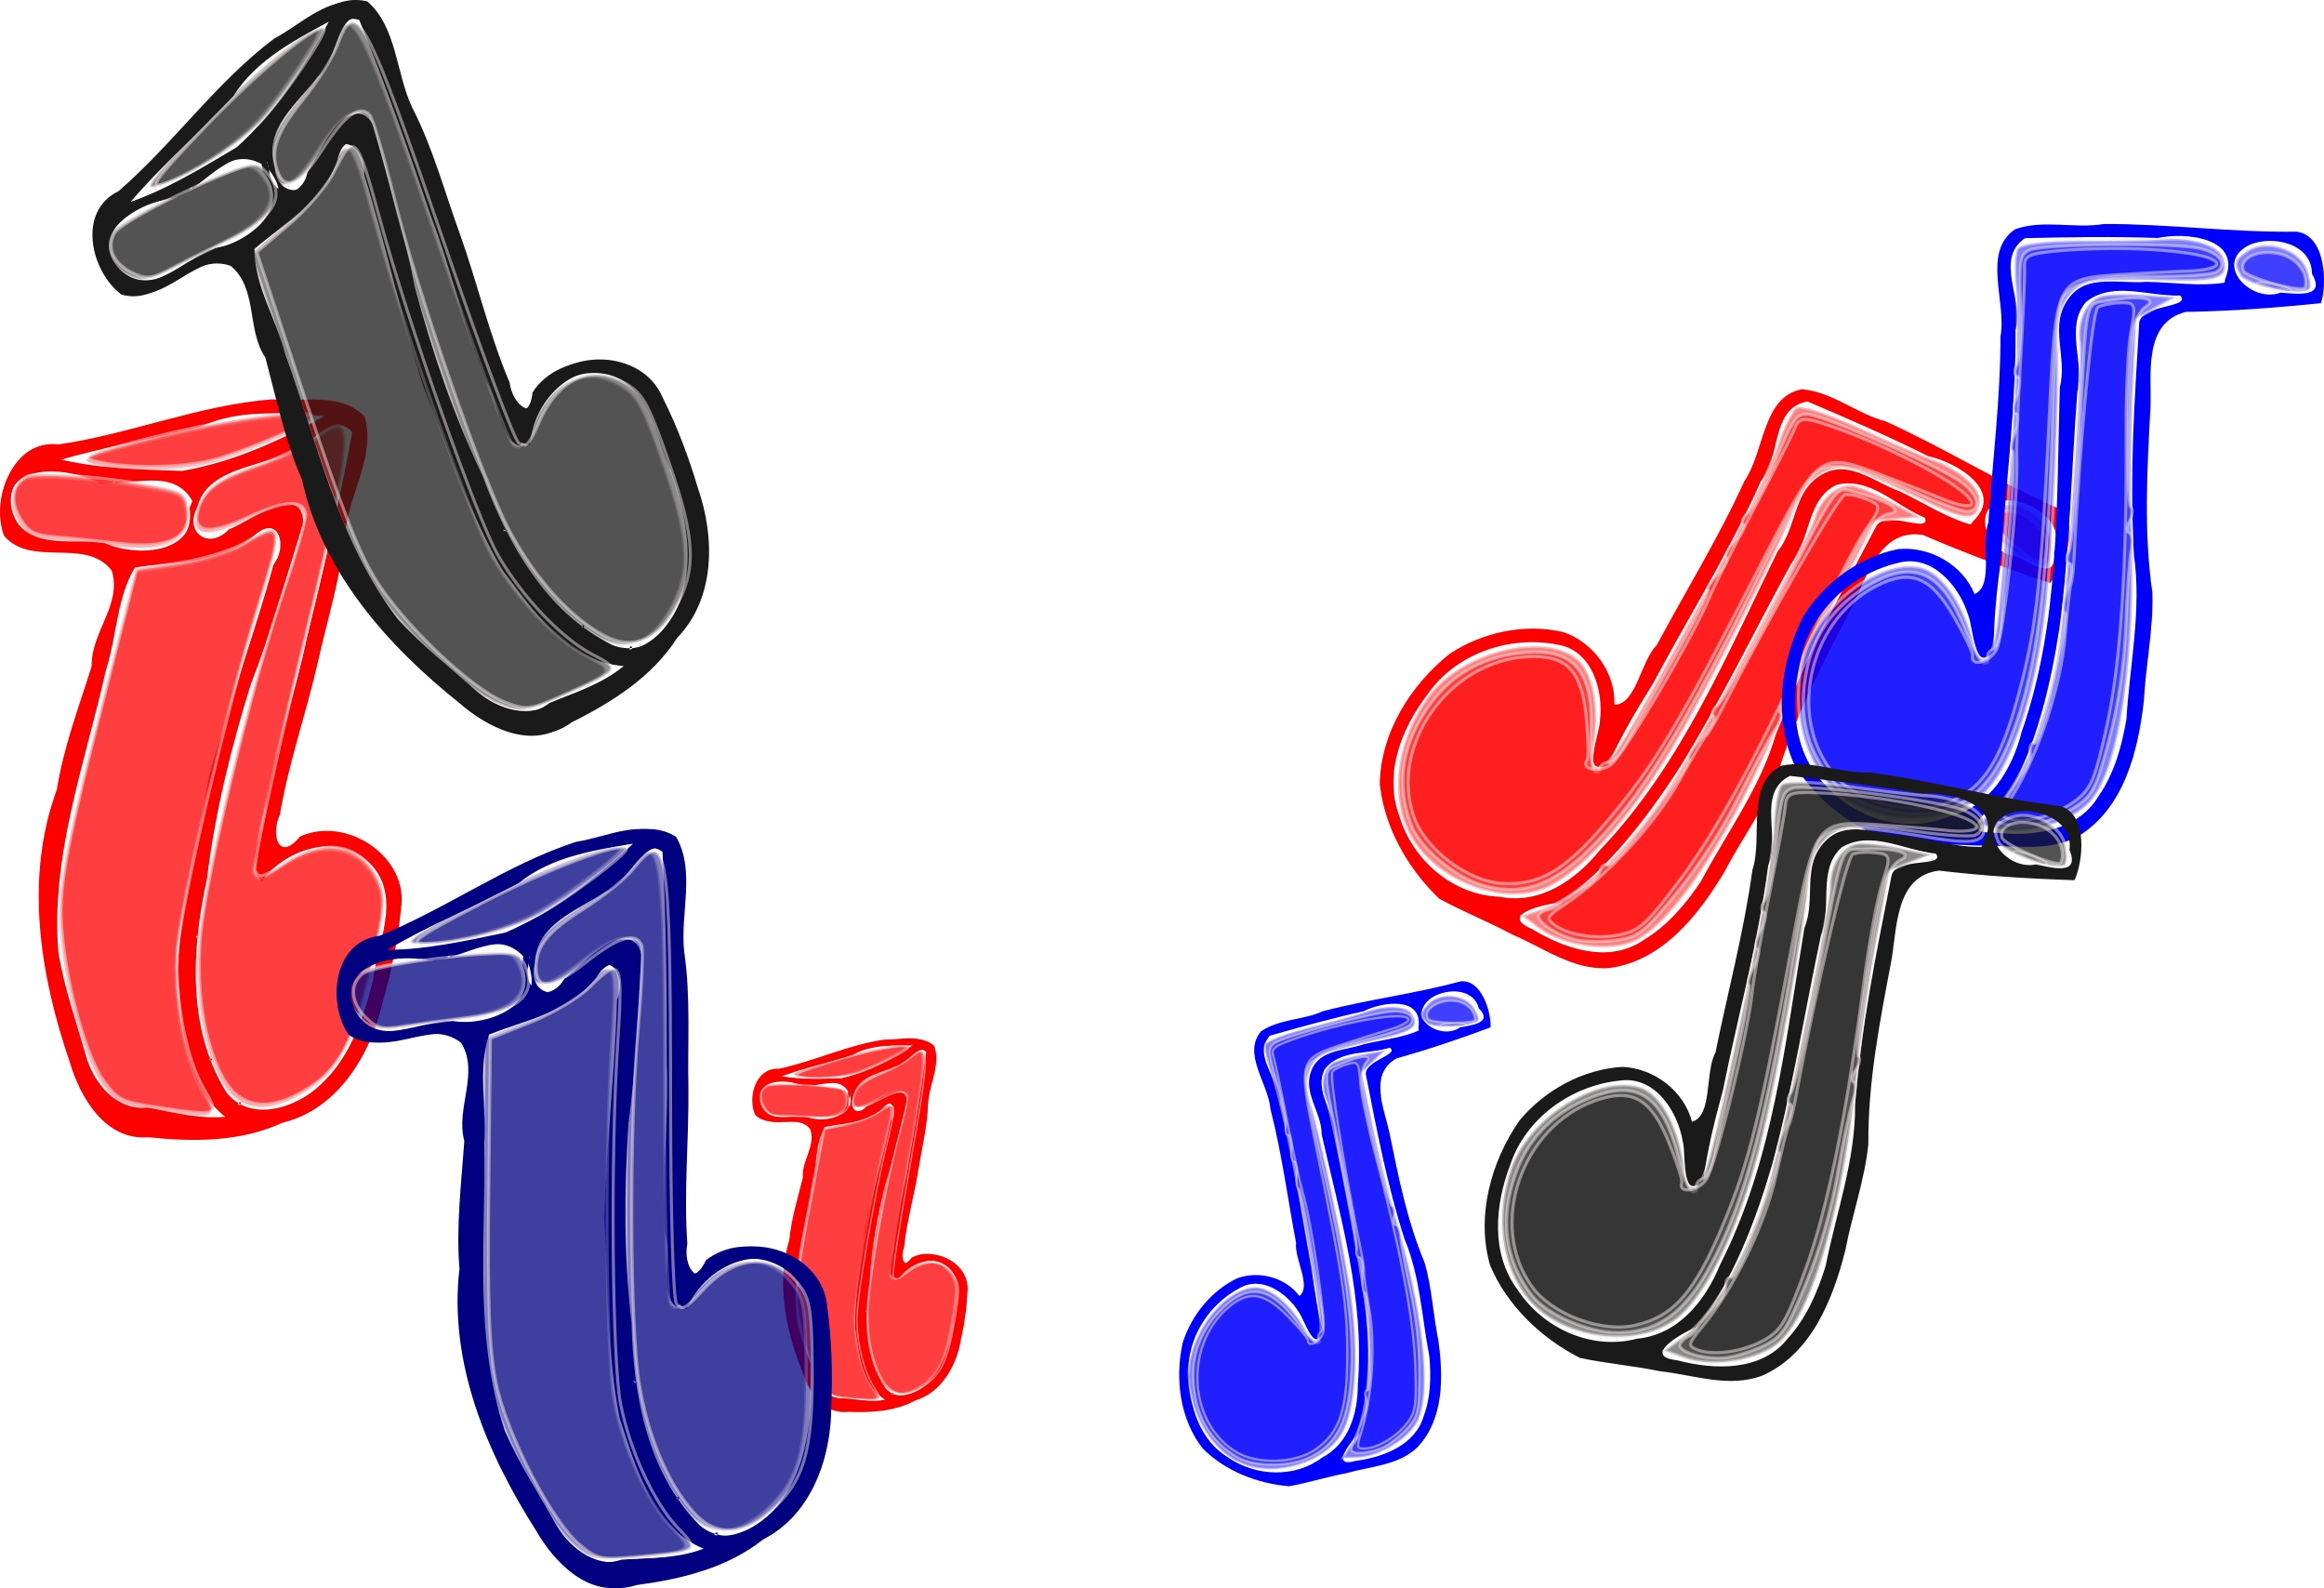 <svg xmlns="http://www.w3.org/2000/svg" width="1366.812" height="933.844" viewBox="0 0 1281.386 875.478"><g fill-rule="evenodd" fill="red"><path d="M209.687 555.73c-6.586 27.801-24.486 56.128-53.878 63.17-23.125 10.758-49.324 10.653-74.071 8.038-23.675 1.98-37.63-21.96-43.368-41.675-16.348-47.747-24.984-101.407-7.02-149.992 3.673-23.338 12.117-45.508 19.19-67.944-.558-18.44 16.956-34.216 11.06-52.789-14.276-18.585-43.965-1.411-59.342-19.091-7.387-19.43 3.601-51.899 29.297-48.93 39.678-5.845 77.45-21.716 117.567-24.846 16.866 1.427 37.978-4.03 51.04 9.483 6.207 20.863-8.035 42.02-10.575 62.86-2.284 24.958-9.99 48.816-15.344 73.193-6.423 27.958-16.057 55.113-20.801 83.467-5.223 10.833-.66 26.507 11.078 12.038 25.529-11.779 60.552 11.29 55.677 40.17-1.783 17.845-5.591 35.644-10.51 52.849zm-4.086-15.239c2.401-20.528 15.527-44.706-.219-63.047-17.95-19.344-47.357-10.003-60.978 8.176-11.363-9.657 2.51-28.742 1.648-42.38 5.646-31.06 16.856-60.725 23.139-91.66 9.173-37.613 18.052-75.322 25.013-113.416-11.35-12.966-25.51 12.73-39.331 13.316-16.932 6.437-41.206 8.28-46.72 29.055-7.976 14.48 6.123 24.592 17.178 12.837 11.362-4.313 40.532-26.876 41.058-3.512-9.4 29.61-17.491 59.625-28.863 88.565-10.918 35.1-19.826 70.853-24.247 107.414-8.477 38.684-11.04 82.227 10.317 117.325 13.057 17.824 39.273 9.18 52.512-3.884 16.39-15.25 24.236-37.585 29.493-58.789zm-74.049 70.287c-3.836-.089 2.121-3.74 0 0zm-16.044-24.406c-2.928-1.37 2.318-1.91 0 0zm-7.548-67.455c-3.869-3.864 2.244-.202 0 0zm17.892 98.036c-25.122-18.434-25.67-52.645-28.026-80.824 1.503-36.696 10.922-72.49 17.635-108.429 10.224-39.16 24.6-77.172 35.227-116.143 8.31-10.518 2.879-29.204-11.306-15.588-18.836 15.505-43.836 13.756-65.03 16.9-10.89 17.057-10.64 39.023-16.81 58.126C46.045 422.376 26.762 473.73 31.38 527.164c3.38 19.592 10.073 38.495 15.485 57.61 4.836 14.99 16.62 28.925 33.781 27.39 14.876 2.792 29.957 6.728 45.207 4.79zm54.138-387.425c-23.465-1.715-48.258-4.354-70.237 6.035-26.194 7.04-53.21 10.715-79.139 18.788 22.5 5.643 46.02 6.06 69.014 6.764 28.016-4.8 54.407-16.874 79.04-30.593l.837-.63.485-.364zm-73.902 46.71c-10.5-19.05-34.513-7.767-51.57-10.072C38.121 257.412.06 254.003 5.68 282.578c5.784 22.621 33.192 15.77 50.613 18.122 17.85 8.143 51.965 6.673 48.236-20.625zM63.01 266.52c-3.053-.861 2.081-1.634 0 0z"/><path d="M-105.694 612.398c-15.42-12.976-40.106-60.637-45.969-88.757-3.792-18.19-4.767-43.755-4.082-107.084l.9-83.189 21.875-8.685c12.03-4.777 26.753-13.502 32.716-19.388 17.66-17.434 18.591-15.498 15.498 32.205-3.93 60.607-2.972 173.828 1.67 197.358 5.097 25.843 18.492 54.815 31.622 68.397 12.091 12.507 11.557 12.902-21.442 15.877-20.698 1.866-23.171 1.358-32.788-6.734z" transform="rotate(13.604 36.561 1285.853)" opacity=".5" stroke="#ede4e4" stroke-width="1.683"/><path d="M-44.027 593.266c-13.809-16.326-24.206-41.543-28.793-69.83-5.171-31.89-5.512-140.105-.614-194.946 2.055-23.003 2.967-43.826 2.028-46.274-3.016-7.859-13.134-4.798-30.899 9.347-18.04 14.364-27.3 15.352-27.3 2.913 0-12.026 6.437-19.979 26.296-32.49 10.525-6.63 22.653-16.393 26.952-21.696 19.069-23.518 20.773-13.053 20.841 127.968.03 60.724 1.413 108.534 3.225 111.398 2.611 4.13 5.178 2.829 14.513-7.362 18.382-20.069 39.784-21.01 53.667-2.359 5.525 7.422 6.548 14.61 6.701 47.115.21 44.449-4.716 60.878-23.094 77.015-16.11 14.144-31.118 13.869-43.523-.799zM-223.444 321.905c-8.35-8.35-9.183-18.047-2.058-23.96 4.908-4.074 46.75-10.498 73.912-11.348 11.717-.367 13.755.722 16.66 8.909 5.09 14.345-5.87 23.3-32.444 26.508-11.619 1.402-27.385 3.554-35.036 4.781-11.512 1.847-15.141 1.003-21.034-4.89zM-159.893 259.074c36.28-18.876 76.25-34.064 79.937-30.377 2.127 2.127-34.44 29.54-49.649 37.219-16.556 8.36-44.657 15.263-61.583 15.13-8.984-.072-3.79-3.719 31.295-21.972z" transform="rotate(13.604 36.561 1285.853)" opacity=".5" stroke="#ede4e4" stroke-width="1.683"/><g><path d="M210.55 554.208c-6.585 27.8-24.485 56.128-53.877 63.17-23.125 10.757-49.324 10.652-74.072 8.038-23.675 1.98-37.63-21.96-43.367-41.676-16.348-47.746-24.984-101.407-7.02-149.99 3.673-23.34 12.117-45.51 19.19-67.946-.558-18.439 16.956-34.216 11.059-52.788-14.275-18.585-43.964-1.411-59.341-19.091-7.387-19.43 3.6-51.899 29.297-48.93 39.678-5.845 77.45-21.716 117.567-24.846 16.866 1.427 37.977-4.03 51.04 9.483 6.207 20.863-8.035 42.02-10.575 62.86-2.284 24.958-9.99 48.816-15.344 73.193-6.423 27.958-16.057 55.113-20.802 83.467-5.222 10.833-.659 26.507 11.08 12.037 25.528-11.778 60.55 11.291 55.676 40.171-1.783 17.845-5.591 35.644-10.51 52.848zm-4.085-15.24c2.401-20.528 15.527-44.706-.22-63.046-17.95-19.344-47.356-10.003-60.977 8.176-11.363-9.657 2.51-28.742 1.648-42.38 5.646-31.06 16.856-60.725 23.139-91.661 9.173-37.612 18.052-75.321 25.013-113.415-11.35-12.967-25.51 12.73-39.331 13.316-16.932 6.437-41.206 8.28-46.72 29.055-7.977 14.48 6.123 24.592 17.178 12.837 11.362-4.313 40.532-26.877 41.058-3.513-9.4 29.61-17.492 59.626-28.863 88.565-10.919 35.1-19.826 70.854-24.247 107.414-8.477 38.685-11.04 82.228 10.317 117.326 13.057 17.824 39.273 9.18 52.512-3.884 16.39-15.25 24.236-37.585 29.493-58.79zm-74.05 70.288c-3.835-.089 2.122-3.741 0 0zm-16.043-24.406c-2.928-1.37 2.318-1.91 0 0zm-7.548-67.455c-3.87-3.864 2.243-.202 0 0zm17.892 98.036c-25.122-18.434-25.67-52.645-28.026-80.824 1.502-36.696 10.922-72.49 17.634-108.429 10.225-39.16 24.601-77.172 35.228-116.143 8.31-10.518 2.879-29.204-11.306-15.588-18.837 15.504-43.836 13.756-65.03 16.9-10.89 17.056-10.64 39.023-16.81 58.126-11.499 51.381-30.782 102.735-26.163 156.169 3.38 19.592 10.073 38.495 15.485 57.61 4.836 14.99 16.62 28.925 33.781 27.39 14.875 2.792 29.957 6.728 45.207 4.79zm54.138-387.426c-23.465-1.715-48.258-4.353-70.237 6.036-26.195 7.04-53.21 10.714-79.14 18.788 22.501 5.642 46.02 6.06 69.015 6.764 28.016-4.8 54.407-16.874 79.04-30.593l.837-.63.485-.365zm-73.902 46.71c-10.5-19.05-34.513-7.766-51.57-10.071C38.985 255.89.923 252.48 6.543 281.056c5.784 22.62 33.192 15.77 50.613 18.122 17.85 8.143 51.965 6.673 48.236-20.625zM63.874 265c-3.054-.862 2.081-1.634 0 0z"/><path d="M-105.694 612.398c-15.42-12.976-40.106-60.637-45.969-88.757-3.792-18.19-4.767-43.755-4.082-107.084l.9-83.189 21.875-8.685c12.03-4.777 26.753-13.502 32.716-19.388 17.66-17.434 18.591-15.498 15.498 32.205-3.93 60.607-2.972 173.828 1.67 197.358 5.097 25.843 18.492 54.815 31.622 68.397 12.091 12.507 11.557 12.902-21.442 15.877-20.698 1.866-23.171 1.358-32.788-6.734z" transform="rotate(13.604 43.374 1288.713)" opacity=".5" stroke="#ede4e4" stroke-width="1.683"/><path d="M-44.027 593.266c-13.809-16.326-24.206-41.543-28.793-69.83-5.171-31.89-5.512-140.105-.614-194.946 2.055-23.003 2.967-43.826 2.028-46.274-3.016-7.859-13.134-4.798-30.899 9.347-18.04 14.364-27.3 15.352-27.3 2.913 0-12.026 6.437-19.979 26.296-32.49 10.525-6.63 22.653-16.393 26.952-21.696 19.069-23.518 20.773-13.053 20.841 127.968.03 60.724 1.413 108.534 3.225 111.398 2.611 4.13 5.178 2.829 14.513-7.362 18.382-20.069 39.784-21.01 53.667-2.359 5.525 7.422 6.548 14.61 6.701 47.115.21 44.449-4.716 60.878-23.094 77.015-16.11 14.144-31.118 13.869-43.523-.799zM-223.444 321.905c-8.35-8.35-9.183-18.047-2.058-23.96 4.908-4.074 46.75-10.498 73.912-11.348 11.717-.367 13.755.722 16.66 8.909 5.09 14.345-5.87 23.3-32.444 26.508-11.619 1.402-27.385 3.554-35.036 4.781-11.512 1.847-15.141 1.003-21.034-4.89zM-159.893 259.074c36.28-18.876 76.25-34.064 79.937-30.377 2.127 2.127-34.44 29.54-49.649 37.219-16.556 8.36-44.657 15.263-61.583 15.13-8.984-.072-3.79-3.719 31.295-21.972z" transform="rotate(13.604 43.374 1288.713)" opacity=".5" stroke="#ede4e4" stroke-width="1.683"/></g></g><g fill="red" fill-rule="evenodd"><path d="M528.12 738.463c-2.445 14.115-10.537 28.84-25.03 33.263-11.245 6.091-24.36 6.84-36.825 6.29-11.788 1.714-19.504-9.84-22.979-19.531-9.642-23.395-15.606-49.986-8.102-74.85 1.124-11.793 4.671-23.146 7.525-34.591-.844-9.211 7.438-17.643 3.919-26.757-7.713-8.865-22.046.639-30.282-7.739-4.292-9.498.214-26.083 13.165-25.384 19.678-4.14 38.096-13.238 58.077-16.032 8.485.198 18.883-3.178 25.834 3.185 3.745 10.25-2.736 21.275-3.369 31.782-.38 12.56-3.506 24.736-5.44 37.1-2.359 14.188-6.349 28.073-7.856 42.408-2.282 5.582.481 13.286 5.913 5.686 12.416-6.676 30.65 3.798 29.093 18.4-.346 8.985-1.707 18.01-3.643 26.77zm-2.51-7.501c.573-10.348 6.402-22.85-2.04-31.546-9.575-9.132-24.006-3.558-30.267 5.957-5.982-4.485.378-14.46-.471-21.26 1.875-15.717 6.577-30.906 8.775-46.58 3.44-19.105 6.73-38.248 9.048-57.526-6.077-6.142-12.377 7.151-19.277 7.868-8.276 3.74-20.368 5.404-22.492 15.97-3.549 7.49 3.817 12.12 8.99 5.899 5.554-2.506 19.462-14.691 20.44-3.014-3.798 15.106-6.93 30.375-11.735 45.206-4.39 17.9-7.754 36.066-8.848 54.499-3.058 19.62-3.008 41.49 8.753 58.401 7.08 8.52 19.936 3.393 26.162-3.55 7.736-8.134 10.98-19.552 12.961-30.324zM490.7 768.404c-1.922.072.947-1.938 0 0zm-8.776-11.724c-1.507-.596 1.101-1.027 0 0zm-5.842-33.528c-2.054-1.815 1.117-.17 0 0zm11.954 48.516c-13.136-8.457-14.457-25.561-16.498-39.592-.371-18.41 3.247-36.612 5.507-54.804 3.919-19.91 9.95-39.375 14.076-59.203 3.838-5.518.548-14.704-6.135-7.455-8.952 8.335-21.517 8.225-32.028 10.448-4.928 8.869-4.13 19.854-6.634 29.604-4.182 26.066-12.262 52.356-8.315 78.957 2.291 9.701 6.219 18.957 9.512 28.357 2.879 7.355 9.203 13.968 17.744 12.675 7.53.942 15.199 2.45 22.771 1.013zm15.24-195.548c-11.796-.14-24.284-.703-34.966 5.17-12.894 4.324-26.302 6.99-39.032 11.823 11.434 2.136 23.217 1.625 34.746 1.274 13.874-3.26 26.713-10.11 38.621-17.73l.4-.34.23-.197zm-35.556 25.637c-5.838-9.212-17.51-2.83-26.117-3.462-8.474-3.88-27.626-4.421-23.94 9.708 3.587 11.144 17.094 6.877 25.885 7.52 9.182 3.53 26.21 1.75 23.51-11.797zm-21.856-3.544c-1.555-.338.991-.882 0 0z"/><path d="M-105.694 612.398c-15.42-12.976-40.106-60.637-45.969-88.757-3.792-18.19-4.767-43.755-4.082-107.084l.9-83.189 21.875-8.685c12.03-4.777 26.753-13.502 32.716-19.388 17.66-17.434 18.591-15.498 15.498 32.205-3.93 60.607-2.972 173.828 1.67 197.358 5.097 25.843 18.492 54.815 31.622 68.397 12.091 12.507 11.557 12.902-21.442 15.877-20.698 1.866-23.171 1.358-32.788-6.734z" transform="matrix(.494 .088 -.088 .494 558.888 471.221)" opacity=".5" stroke="#ede4e4" stroke-width="1.683"/><path d="M-44.027 593.266c-13.809-16.326-24.206-41.543-28.793-69.83-5.171-31.89-5.512-140.105-.614-194.946 2.055-23.003 2.967-43.826 2.028-46.274-3.016-7.859-13.134-4.798-30.899 9.347-18.04 14.364-27.3 15.352-27.3 2.913 0-12.026 6.437-19.979 26.296-32.49 10.525-6.63 22.653-16.393 26.952-21.696 19.069-23.518 20.773-13.053 20.841 127.968.03 60.724 1.413 108.534 3.225 111.398 2.611 4.13 5.178 2.829 14.513-7.362 18.382-20.069 39.784-21.01 53.667-2.359 5.525 7.422 6.548 14.61 6.701 47.115.21 44.449-4.716 60.878-23.094 77.015-16.11 14.144-31.118 13.869-43.523-.799zM-223.444 321.905c-8.35-8.35-9.183-18.047-2.058-23.96 4.908-4.074 46.75-10.498 73.912-11.348 11.717-.367 13.755.722 16.66 8.909 5.09 14.345-5.87 23.3-32.444 26.508-11.619 1.402-27.385 3.554-35.036 4.781-11.512 1.847-15.141 1.003-21.034-4.89zM-159.893 259.074c36.28-18.876 76.25-34.064 79.937-30.377 2.127 2.127-34.44 29.54-49.649 37.219-16.556 8.36-44.657 15.263-61.583 15.13-8.984-.072-3.79-3.719 31.295-21.972z" transform="matrix(.494 .088 -.088 .494 558.888 471.221)" opacity=".5" stroke="#ede4e4" stroke-width="1.683"/><g><path d="M529.781 738.76c-2.445 14.114-10.536 28.838-25.03 33.262-11.245 6.091-24.36 6.84-36.825 6.29-11.787 1.714-19.504-9.84-22.979-19.531-9.642-23.395-15.606-49.986-8.102-74.85 1.124-11.793 4.671-23.146 7.525-34.591-.844-9.211 7.439-17.643 3.92-26.757-7.714-8.864-22.046.639-30.283-7.739-4.292-9.498.214-26.083 13.165-25.384 19.678-4.14 38.096-13.238 58.078-16.032 8.484.198 18.883-3.178 25.833 3.185 3.745 10.25-2.735 21.275-3.369 31.782-.38 12.56-3.506 24.736-5.44 37.1-2.358 14.188-6.349 28.073-7.856 42.408-2.282 5.582.481 13.286 5.913 5.686 12.416-6.676 30.65 3.798 29.093 18.4-.346 8.985-1.707 18.01-3.643 26.77zm-2.51-7.502c.573-10.348 6.402-22.85-2.04-31.546-9.575-9.132-24.006-3.557-30.267 5.957-5.982-4.485.378-14.46-.471-21.26 1.875-15.717 6.578-30.906 8.775-46.58 3.44-19.105 6.73-38.248 9.048-57.526-6.077-6.142-12.377 7.151-19.276 7.868-8.277 3.74-20.369 5.404-22.493 15.97-3.549 7.49 3.817 12.12 8.99 5.899 5.554-2.506 19.462-14.691 20.44-3.014-3.798 15.106-6.929 30.375-11.734 45.206-4.39 17.9-7.755 36.066-8.849 54.499-3.058 19.62-3.008 41.49 8.753 58.401 7.08 8.521 19.936 3.393 26.162-3.55 7.736-8.134 10.98-19.552 12.961-30.324zM492.361 768.7c-1.922.072.947-1.938 0 0zm-8.776-11.724c-1.507-.596 1.102-1.027 0 0zm-5.842-33.528c-2.054-1.815 1.117-.17 0 0zm11.955 48.516c-13.137-8.457-14.458-25.561-16.5-39.592-.37-18.41 3.248-36.612 5.508-54.804 3.92-19.91 9.95-39.374 14.077-59.203 3.837-5.518.547-14.704-6.135-7.455-8.953 8.335-21.518 8.225-32.029 10.448-4.928 8.869-4.13 19.854-6.634 29.604-4.182 26.066-12.261 52.357-8.315 78.957 2.291 9.702 6.22 18.957 9.512 28.357 2.88 7.355 9.203 13.968 17.745 12.675 7.53.942 15.198 2.45 22.77 1.013zm15.24-195.548c-11.797-.14-24.285-.703-34.967 5.17-12.894 4.324-26.301 6.99-39.031 11.824 11.433 2.135 23.216 1.624 34.746 1.273 13.874-3.26 26.712-10.11 38.62-17.729l.4-.34.231-.198zm-35.557 25.638c-5.838-9.213-17.51-2.831-26.117-3.463-8.473-3.88-27.626-4.42-23.94 9.708 3.588 11.144 17.095 6.877 25.885 7.52 9.182 3.53 26.21 1.75 23.51-11.797zm-21.856-3.545c-1.554-.338.992-.882 0 0z"/><path d="M-105.694 612.398c-15.42-12.976-40.106-60.637-45.969-88.757-3.792-18.19-4.767-43.755-4.082-107.084l.9-83.189 21.875-8.685c12.03-4.777 26.753-13.502 32.716-19.388 17.66-17.434 18.591-15.498 15.498 32.205-3.93 60.607-2.972 173.828 1.67 197.358 5.097 25.843 18.492 54.815 31.622 68.397 12.091 12.507 11.557 12.902-21.442 15.877-20.698 1.866-23.171 1.358-32.788-6.734z" transform="matrix(.494 .088 -.088 .494 560.55 471.517)" opacity=".5" stroke="#ede4e4" stroke-width="1.683"/><path d="M-44.027 593.266c-13.809-16.326-24.206-41.543-28.793-69.83-5.171-31.89-5.512-140.105-.614-194.946 2.055-23.003 2.967-43.826 2.028-46.274-3.016-7.859-13.134-4.798-30.899 9.347-18.04 14.364-27.3 15.352-27.3 2.913 0-12.026 6.437-19.979 26.296-32.49 10.525-6.63 22.653-16.393 26.952-21.696 19.069-23.518 20.773-13.053 20.841 127.968.03 60.724 1.413 108.534 3.225 111.398 2.611 4.13 5.178 2.829 14.513-7.362 18.382-20.069 39.784-21.01 53.667-2.359 5.525 7.422 6.548 14.61 6.701 47.115.21 44.449-4.716 60.878-23.094 77.015-16.11 14.144-31.118 13.869-43.523-.799zM-223.444 321.905c-8.35-8.35-9.183-18.047-2.058-23.96 4.908-4.074 46.75-10.498 73.912-11.348 11.717-.367 13.755.722 16.66 8.909 5.09 14.345-5.87 23.3-32.444 26.508-11.619 1.402-27.385 3.554-35.036 4.781-11.512 1.847-15.141 1.003-21.034-4.89zM-159.893 259.074c36.28-18.876 76.25-34.064 79.937-30.377 2.127 2.127-34.44 29.54-49.649 37.219-16.556 8.36-44.657 15.263-61.583 15.13-8.984-.072-3.79-3.719 31.295-21.972z" transform="matrix(.494 .088 -.088 .494 560.55 471.517)" opacity=".5" stroke="#ede4e4" stroke-width="1.683"/></g></g><g fill="navy" fill-rule="evenodd"><path d="M454.993 774.557c.138 28.57-10.597 60.312-37.508 74.07-19.947 15.895-45.435 21.955-70.103 25.234-22.545 7.493-41.74-12.493-51.953-30.306-27.12-42.562-48.134-92.686-42.101-144.132-1.92-23.548 1.072-47.082 2.67-70.553-4.88-17.79 8.433-37.244-1.667-53.908-18.246-14.706-43.063 8.969-62.167-4.599-11.75-17.147-8.706-51.29 16.967-54.447 37.19-15.014 70.17-39.324 108.425-51.801 16.728-2.58 35.964-12.85 51.838-2.788 10.94 18.817 2.074 42.73 4.507 63.583 3.65 24.796 1.772 49.796 2.302 74.75.332 28.683-2.644 57.343-.587 86.017-2.528 11.757 5.594 25.918 13.6 9.094 22.042-17.452 61.508-3.268 63.563 25.948 2.464 17.764 2.949 35.96 2.214 53.838zm-7.555-13.85c-2.495-20.518 4.576-47.105-15.042-61.228-21.996-14.579-48.38 1.416-57.345 22.29-13.315-6.714-4.319-28.527-8.365-41.579-1.818-31.517 2.1-62.986.93-94.532.07-38.715-.17-77.454-2.364-116.117-14.08-9.933-21.8 18.373-35.096 22.194-14.942 10.239-38.102 17.74-38.575 39.228-4.347 15.95 11.736 22.462 19.716 8.437 10.028-6.864 33.073-35.656 39.08-13.071-2.173 30.99-2.977 62.067-7.223 92.869-2.356 36.684-2.605 73.528 1.697 110.103.86 39.593 8.611 82.518 37.623 111.608 16.884 14.253 40.33-.314 50.126-16.126 12.342-18.677 14.716-42.231 14.838-64.077zm-55.44 85.731c-3.75.816 1.182-4.135 0 0zm-21.334-19.948c-3.168-.642 1.803-2.401 0 0zm-23.203-63.787c-4.669-2.846 2.134-.724 0 0zm40.45 91.078c-28.754-12.008-37.333-45.13-46.25-71.965-7.171-36.02-6.435-73.025-8.364-109.535.728-40.466 5.76-80.794 6.923-121.17 5.603-12.179-4.071-29.063-14.656-12.492-14.661 19.5-39.37 23.68-59.23 31.722-6.573 19.138-1.164 40.43-2.667 60.448.909 52.644-5.755 107.093 11.302 157.941 7.893 18.248 18.845 35.046 28.6 52.352 8.226 13.433 22.957 24.205 39.276 18.676 15.115-.784 30.7-.506 45.065-5.977zm-38.506-389.29c-23.21 3.851-47.927 7.118-66.847 22.385-23.803 13.004-49.196 22.93-72.5 36.875 23.197.192 46.155-4.934 68.67-9.658 26.1-11.254 48.912-29.197 69.627-48.325l.665-.81.385-.468zm-60.842 62.78c-14.686-16.045-35.37.57-52.493 2.341-17.994-4.652-55.79.987-43.607 27.439 10.943 20.626 35.97 7.52 53.456 5.709 19.264 3.717 52.077-5.737 42.032-31.392zm-44.154.689c-3.171-.12 1.638-2.078 0 0z"/><path d="M-105.694 612.398c-15.42-12.976-40.106-60.637-45.969-88.757-3.792-18.19-4.767-43.755-4.082-107.084l.9-83.189 21.875-8.685c12.03-4.777 26.753-13.502 32.716-19.388 17.66-17.434 18.591-15.498 15.498 32.205-3.93 60.607-2.972 173.828 1.67 197.358 5.097 25.843 18.492 54.815 31.622 68.397 12.091 12.507 11.557 12.902-21.442 15.877-20.698 1.866-23.171 1.358-32.788-6.734z" transform="matrix(1 0 0 1 421.89 239.064)" opacity=".5" stroke="#ede4e4" stroke-width="1.683"/><path d="M-44.027 593.266c-13.809-16.326-24.206-41.543-28.793-69.83-5.171-31.89-5.512-140.105-.614-194.946 2.055-23.003 2.967-43.826 2.028-46.274-3.016-7.859-13.134-4.798-30.899 9.347-18.04 14.364-27.3 15.352-27.3 2.913 0-12.026 6.437-19.979 26.296-32.49 10.525-6.63 22.653-16.393 26.952-21.696 19.069-23.518 20.773-13.053 20.841 127.968.03 60.724 1.413 108.534 3.225 111.398 2.611 4.13 5.178 2.829 14.513-7.362 18.382-20.069 39.784-21.01 53.667-2.359 5.525 7.422 6.548 14.61 6.701 47.115.21 44.449-4.716 60.878-23.094 77.015-16.11 14.144-31.118 13.869-43.523-.799zM-223.444 321.905c-8.35-8.35-9.183-18.047-2.058-23.96 4.908-4.074 46.75-10.498 73.912-11.348 11.717-.367 13.755.722 16.66 8.909 5.09 14.345-5.87 23.3-32.444 26.508-11.619 1.402-27.385 3.554-35.036 4.781-11.512 1.847-15.141 1.003-21.034-4.89zM-159.893 259.074c36.28-18.876 76.25-34.064 79.937-30.377 2.127 2.127-34.44 29.54-49.649 37.219-16.556 8.36-44.657 15.263-61.583 15.13-8.984-.072-3.79-3.719 31.295-21.972z" transform="matrix(1 0 0 1 421.89 239.064)" opacity=".5" stroke="#ede4e4" stroke-width="1.683"/><g><path d="M458.359 774.557c.138 28.57-10.598 60.312-37.508 74.07-19.947 15.895-45.435 21.955-70.104 25.234-22.545 7.493-41.74-12.493-51.953-30.306-27.12-42.562-48.134-92.686-42.1-144.132-1.92-23.548 1.072-47.082 2.67-70.553-4.88-17.79 8.432-37.244-1.668-53.908-18.246-14.706-43.062 8.969-62.166-4.599-11.75-17.147-8.707-51.29 16.966-54.447 37.19-15.014 70.17-39.324 108.425-51.801 16.728-2.58 35.965-12.85 51.838-2.788 10.94 18.817 2.074 42.73 4.507 63.583 3.65 24.796 1.772 49.796 2.302 74.75.333 28.683-2.644 57.343-.586 86.017-2.529 11.757 5.593 25.918 13.599 9.094 22.042-17.452 61.508-3.268 63.563 25.948 2.464 17.764 2.95 35.96 2.215 53.838zm-7.556-13.85c-2.494-20.518 4.576-47.105-15.042-61.228-21.996-14.579-48.38 1.416-57.344 22.29-13.316-6.714-4.32-28.527-8.366-41.579-1.818-31.517 2.1-62.986.93-94.532.07-38.715-.17-77.454-2.364-116.117-14.08-9.933-21.799 18.373-35.095 22.194-14.943 10.239-38.103 17.74-38.575 39.228-4.347 15.95 11.735 22.462 19.715 8.437 10.029-6.864 33.074-35.656 39.08-13.071-2.173 30.99-2.977 62.067-7.222 92.869-2.357 36.684-2.605 73.528 1.697 110.103.86 39.593 8.61 82.518 37.622 111.608 16.884 14.253 40.33-.314 50.126-16.126 12.343-18.677 14.716-42.231 14.838-64.077zm-55.44 85.731c-3.749.816 1.182-4.135 0 0zM374.03 826.49c-3.168-.642 1.804-2.401 0 0zm-23.202-63.787c-4.67-2.846 2.133-.724 0 0zm40.449 91.078c-28.753-12.008-37.333-45.13-46.25-71.965-7.17-36.02-6.435-73.025-8.363-109.535.727-40.466 5.76-80.794 6.922-121.17 5.603-12.179-4.071-29.063-14.655-12.492-14.662 19.5-39.371 23.68-59.231 31.722-6.573 19.138-1.163 40.43-2.667 60.448.909 52.644-5.754 107.093 11.302 157.941 7.894 18.248 18.845 35.046 28.6 52.352 8.227 13.433 22.958 24.205 39.276 18.676 15.115-.784 30.7-.506 45.066-5.977zM352.77 464.49c-23.21 3.851-47.928 7.118-66.847 22.385-23.804 13.004-49.196 22.93-72.5 36.875 23.197.192 46.154-4.934 68.67-9.658 26.1-11.254 48.91-29.197 69.626-48.325l.665-.81.386-.468zm-60.843 62.78c-14.686-16.045-35.37.57-52.492 2.341-17.995-4.652-55.79.987-43.607 27.439 10.942 20.626 35.97 7.52 53.455 5.709 19.264 3.717 52.077-5.737 42.032-31.392zm-44.154.689c-3.17-.12 1.638-2.078 0 0z"/><path d="M-105.694 612.398c-15.42-12.976-40.106-60.637-45.969-88.757-3.792-18.19-4.767-43.755-4.082-107.084l.9-83.189 21.875-8.685c12.03-4.777 26.753-13.502 32.716-19.388 17.66-17.434 18.591-15.498 15.498 32.205-3.93 60.607-2.972 173.828 1.67 197.358 5.097 25.843 18.492 54.815 31.622 68.397 12.091 12.507 11.557 12.902-21.442 15.877-20.698 1.866-23.171 1.358-32.788-6.734z" transform="matrix(1 0 0 1 425.256 239.064)" opacity=".5" stroke="#ede4e4" stroke-width="1.683"/><path d="M-44.027 593.266c-13.809-16.326-24.206-41.543-28.793-69.83-5.171-31.89-5.512-140.105-.614-194.946 2.055-23.003 2.967-43.826 2.028-46.274-3.016-7.859-13.134-4.798-30.899 9.347-18.04 14.364-27.3 15.352-27.3 2.913 0-12.026 6.437-19.979 26.296-32.49 10.525-6.63 22.653-16.393 26.952-21.696 19.069-23.518 20.773-13.053 20.841 127.968.03 60.724 1.413 108.534 3.225 111.398 2.611 4.13 5.178 2.829 14.513-7.362 18.382-20.069 39.784-21.01 53.667-2.359 5.525 7.422 6.548 14.61 6.701 47.115.21 44.449-4.716 60.878-23.094 77.015-16.11 14.144-31.118 13.869-43.523-.799zM-223.444 321.905c-8.35-8.35-9.183-18.047-2.058-23.96 4.908-4.074 46.75-10.498 73.912-11.348 11.717-.367 13.755.722 16.66 8.909 5.09 14.345-5.87 23.3-32.444 26.508-11.619 1.402-27.385 3.554-35.036 4.781-11.512 1.847-15.141 1.003-21.034-4.89zM-159.893 259.074c36.28-18.876 76.25-34.064 79.937-30.377 2.127 2.127-34.44 29.54-49.649 37.219-16.556 8.36-44.657 15.263-61.583 15.13-8.984-.072-3.79-3.719 31.295-21.972z" transform="matrix(1 0 0 1 425.256 239.064)" opacity=".5" stroke="#ede4e4" stroke-width="1.683"/></g></g><g fill="red"><path d="M1130.352 321.442c-23.633-7.925-47.132-16.558-69.952-26.474-24.018-4.136-31.199 23.533-39.49 40.05-15.671 30.166-31.636 60.458-41.177 93.224-7.664 18.48-19.734 34.672-28.943 52.403-14.18 23.711-34.21 49.25-63.455 53.001-19.657 1.565-36.193-11.138-53.498-18.437-13.144-7.08-27.29-12.647-40.253-19.74-17.356-16.584-30.25-39.173-32.815-63.2.36-28.143 16.846-54.497 38.37-71.691 18.095-12.076 41.722-17.143 62.956-12.065 16.43 5.66 28.753 22.429 28.013 39.976 11.947.27 14.61-24.294 23.386-32.858 16.157-30.144 34.25-59.429 48.384-90.549 11.052-15.872 9.716-46.538 31.723-50.486 16.67 1.437 29.927 13.452 45.875 17.626 32.348 14.59 62.507 33.605 95.028 47.826 13.878 8.75 3.09 33.524-4.152 41.394zm2.153-16.82c7.015-15.162-10.936-28.578-24.794-28.724-22.786.778-12.734 29.82 4.762 31.078 6.857 3.527 21.79 13.746 20.032-2.354zm-44.625-17.278c17.816-16.778-9.47-32.646-24.555-35.797-21.862-10.913-44.282-20.653-66.757-30.22-20.508 3.638-14.352 30.833-25.621 43.867-17.136 38.671-39.771 74.547-59.632 111.815-9.011 14.361-17.658 29.062-24.621 44.467-15.451 7.46-4.75-16.144-4.546-24.053 2.11-16.753-4.34-39.085-23.437-42.056-26.422-5.18-55.845 4.817-71.51 27.27-14.377 18.724-24.342 43.698-15.703 67.11 7.2 24.271 29.464 43.787 55.243 44.599 22.394 4.541 42.351-9.347 55.655-25.995 44.687-46.721 69.649-107.278 97.776-164.414 10.612-12.916 8.469-33.543 24.173-42.266 14.917-8.782 29.256 4.312 43.061 9.202 12.97 6.106 25.392 14.382 39.111 18.285l.514-.516.85-1.298zM937.831 485.92c14.177-26.73 32.695-51.458 41.235-80.837 15.298-39.799 35.557-77.415 55.45-115.043 5.245-9.361 30.016 4.546 26.86-4.58-15.907-6.366-30.168-22.78-48.693-18.206-16.48 7.634-14.392 30.233-24.901 43.194-20.833 37.962-39.582 77.269-62.576 114.092-17.667 27.135-38 53.243-63.942 72.973-8.344.527-35.88 6.47-16.642 14.624 18.007 10.972 42.607 19.342 61.696 6.029 13.104-7.79 23.08-19.76 31.513-32.246zm71.023-216.456c-2.118-2.396 2.856-.82 0 0z"/><path transform="rotate(37.056 1600.238 -357.063)" d="M1436.9 791.339c-22.66-9.875-38.578-37.838-38.62-67.846-.041-30.172 28.128-65.444 52.266-65.444 11.57 0 27.123 13.996 36.73 33.05 4.16 8.25 6.725 10.27 9.8 7.718 3.299-2.736 2.944-12.431-1.702-46.511-11.305-82.927-20.717-137.436-26.772-155.056-3.36-9.775-5.284-19.918-4.277-22.541 1.1-2.867 14.803-7.643 34.349-11.972 17.885-3.961 36.91-8.583 42.276-10.27 16.149-5.08 31.705-3.757 35.322 3.002 5.333 9.964.154 13.139-30.912 18.95-16.27 3.044-33.232 7.198-37.692 9.23-10.74 4.893-15.718 19.543-11.49 33.803 6.7 22.592 23.031 113.755 26.763 149.394 4.737 45.24.789 86.069-10.012 103.545-13.473 21.8-50.598 32.028-76.028 20.948z" opacity=".5" fill-rule="evenodd" stroke="#ede4e4" stroke-width="1.683"/><path transform="rotate(37.056 1600.238 -357.063)" d="M1521.061 776.494c10.531-15.913 16.554-58.419 13.445-94.878-3.098-36.329-21.06-152.37-25.318-163.57-4.41-11.6-1.79-23.634 6.06-27.835 3.217-1.721 13.387-4.26 22.6-5.642l16.75-2.511-9.078 8.068-9.078 8.07 6.698 38.7c3.684 21.287 10.68 53.846 15.544 72.356 18.322 69.705 23.138 130.92 12.046 153.123-6.843 13.699-29.943 26.923-47.029 26.923h-11.113l8.473-12.804zM1587.563 462.473c-5.492-5.647-5.307-8.129 1.081-14.517 8.579-8.579 27.222-6.797 33.792 3.23 3.07 4.685 4.652 9.447 3.517 10.582-4.45 4.45-34.218 4.996-38.39.705z" opacity=".5" fill-rule="evenodd" stroke="#ede4e4" stroke-width="1.683"/><path transform="rotate(37.056 1600.238 -357.063)" d="M1433.598 786.402c-21.125-13.05-31.97-33.767-31.97-61.072 0-20.655 8.506-38.676 25.158-53.297 20.234-17.765 36.248-13.52 55.712 14.771 5.674 8.247 11.848 14.995 13.72 14.995 1.87 0 2.53-1.41 1.465-3.133-1.065-1.723-.35-4.113 1.587-5.31 1.938-1.198 2.77-6.982 1.85-12.853-.922-5.871-4.229-29.984-7.35-53.583-3.12-23.6-6.694-42.908-7.941-42.908-1.248 0-1.601-4.544-.786-10.096.815-5.553.058-10.096-1.683-10.096-1.74 0-2.497-4.544-1.682-10.096.82-5.587-.051-10.096-1.95-10.096-1.889 0-2.712-2.757-1.831-6.126.88-3.368-1.498-18.134-5.287-32.812-6.205-24.042-6.367-27.078-1.633-30.63 6.607-4.959 76.734-21.367 91.147-21.327 11.503.032 17.356 5.252 11.95 10.657-1.82 1.82-16.625 6.22-32.9 9.777-32.914 7.192-44.3 13.05-47.09 24.23-1.034 4.14 2.63 30.245 8.143 58.01 15.684 78.997 21.526 127.33 19.552 161.75-2.484 43.285-12.43 62.578-37.079 71.917-14.86 5.63-39.77 4.328-51.102-2.672z" opacity=".5" fill-rule="evenodd" stroke="#ede4e4" stroke-width="1.683"/><path transform="rotate(37.056 1600.238 -357.063)" d="M1519.414 783.128c0-1.543 1.136-3.94 2.524-5.329 1.388-1.388 2.714-3.912 2.945-5.608.231-1.697.8-3.843 1.262-4.768.463-.926 1.161-2.819 1.553-4.207.39-1.388 1.878-5.174 3.304-8.413 1.427-3.24 1.722-8.161.657-10.937-1.066-2.777-.47-5.048 1.322-5.048 1.905 0 3.26-15.383 3.26-37.02 0-20.36-1.176-37.018-2.613-37.018s-2.035-6.058-1.33-13.461c.733-7.679-.178-13.462-2.12-13.462-1.871 0-2.68-2.762-1.798-6.138.883-3.377-2.49-30.257-7.494-59.735-14.17-83.457-14.141-74.74-.267-80.536 15.116-6.316 25.509-6.841 19.66-.993-2.22 2.221-4.038 8.011-4.038 12.866 0 13.87 16.952 95.72 20.056 96.837 1.533.552 2.014 3.96 1.069 7.572-.945 3.614-.405 6.57 1.199 6.57s3.05 4.164 3.212 9.254c.162 5.09 2.948 23.58 6.19 41.09 3.78 20.413 5.485 42.957 4.752 62.835-1.016 27.578-2.07 31.994-9.555 39.999-4.628 4.949-12.503 11.126-17.501 13.726-9.958 5.181-26.249 6.375-26.249 1.924zM1588.313 459.346c-3.777-6.11 5.536-13.314 17.211-13.314 10.022 0 18.216 6.713 18.216 14.923 0 3.476-33.217 1.968-35.427-1.609z" opacity=".5" fill-rule="evenodd" stroke="#ede4e4" stroke-width="1.683"/><path transform="rotate(37.056 1600.238 -357.063)" d="M1431.623 781.626c-34.503-23.252-36.064-80.156-2.962-108.01 16.424-13.82 28.363-11.978 45.856 7.076 8.035 8.752 14.61 17.08 14.61 18.51 0 6.76 10.229 1.553 12.174-6.197 2.228-8.878-6.439-83.841-12.212-105.628-1.717-6.478-6.17-30.709-9.897-53.846-3.726-23.136-7.692-45.308-8.813-49.27-1.76-6.226.172-7.928 14.244-12.548 37.951-12.459 88.637-19.52 88.637-12.349 0 1.78-6.436 4.873-14.303 6.875-7.866 2.001-24.586 6.665-37.154 10.363-32.732 9.633-33.1 10.986-21.35 78.413 16.73 95.993 19.52 120.123 18.15 157.005-1.522 41.012-7.657 57.599-25.768 69.661-16.008 10.663-45.347 10.636-61.212-.055z" opacity=".5" fill-rule="evenodd" stroke="#ede4e4" stroke-width="1.683"/><path transform="rotate(37.056 1600.238 -357.063)" d="M1527.48 769.947c9.092-26.064 12.912-65.076 9.074-92.672-1.997-14.355-3.386-27.203-3.088-28.552.298-1.349-.37-7.753-1.487-14.231-11.025-63.986-20.017-135.227-17.391-137.794 1.729-1.691 6.93-4.007 11.557-5.147 8.038-1.98 8.443-1.349 9.091 14.187.373 8.944 4.681 33.621 9.573 54.84 16.586 71.936 24.86 124.98 24.974 160.118.096 29.526-.82 35.225-6.916 42.975-8.058 10.244-23.187 18.896-33.04 18.896-6.338 0-6.48-.769-2.347-12.62zM1599.341 463.85c4.165-.803 10.98-.803 15.144 0 4.165.802.758 1.458-7.572 1.458-8.329 0-11.736-.656-7.572-1.458z" opacity=".5" fill-rule="evenodd" stroke="#ede4e4" stroke-width="1.683"/></g><g fill="#1a1a1a" fill-rule="evenodd"><path d="M381.724 270.48c9.381 26.985 9.502 60.494-11.505 82.224-13.726 21.496-35.879 35.482-58.157 46.573-18.904 14.388-43.536 1.694-58.967-11.852-39.44-31.49-75.55-72.109-86.5-122.737-9.441-21.658-14.23-44.893-20.317-67.617-10.377-15.252-4.081-37.968-19.032-50.464-22.025-8.006-37.84 22.428-60.307 15.778-16.67-12.42-24.844-45.708-1.577-57.008C95.688 79.13 119.02 45.45 151.174 21.259c14.992-7.857 29.867-23.8 48.144-19.421 16.443 14.261 15.797 39.757 24.85 58.698 11.483 22.279 17.8 46.54 26.381 69.978 9.602 27.031 16.065 55.11 27.296 81.573 1.415 11.943 13.684 22.712 15.811 4.202 15.204-23.65 57.137-23.008 68.541 3.97 8.083 16.008 14.433 33.067 19.527 50.22zm-11.633-10.66c-9.003-18.604-10.922-46.048-34.056-53.058-25.532-6.671-45.316 17.005-47.039 39.656-14.771-2.04-13.323-25.591-21.377-36.63-11.924-29.23-18.406-60.274-29.727-89.741-12.47-36.652-25.24-73.227-39.834-109.097-16.538-4.838-14.676 24.442-26.019 32.362-10.822 14.525-30.306 29.12-23.796 49.605 1.052 16.498 18.377 17.452 21.385 1.599 7.266-9.742 19.747-44.444 32.743-25.02 7.978 30.024 17.28 59.687 23.236 90.204 9.648 35.471 21.343 70.411 37.255 103.623 13.633 37.182 34.865 75.284 71.733 93.414 20.589 8.018 38.056-13.356 42.204-31.487 5.63-21.668.25-44.721-6.708-65.43zm-24.695 99.065c-3.283 1.986-.22-4.295 0 0zm-26.644-11.966c-3.205.418.93-2.856 0 0zm-42.605-52.838c-5.34-1.181 1.784-1.376 0 0zm67.759 73.074c-31.092-2.051-49.934-30.612-67.06-53.113-18.446-31.758-29.731-67.008-43.378-100.927-12.414-38.521-20.71-78.306-32.683-116.884 1.358-13.336-13.262-26.179-17.91-7.074-7.558 23.197-29.583 35.153-45.77 49.191-.021 20.236 11.99 38.63 17.05 58.056 17.905 49.514 29.23 103.187 61.831 145.774 13.377 14.709 29.177 27.056 44.01 40.27 12.133 10.046 29.558 15.469 43.208 4.954 14.047-5.636 28.881-10.419 40.702-20.247zM181.43 11.303c-20.712 11.16-43.041 22.253-55.998 42.824-18.311 20.01-39.122 37.622-56.655 58.362 22.01-7.329 42.07-19.612 61.843-31.371 21.051-19.1 36.823-43.462 50.23-68.266l.367-.981.213-.568zm-37.237 79.099c-19.09-10.426-33.282 11.99-48.908 19.21-18.531 1.425-52.465 18.998-32.374 40.08 17.032 15.972 36.468-4.53 52.425-11.906 19.43-2.721 47.414-22.29 29.604-43.31zm-41.554 14.947c-3.038.914.878-2.496 0 0z"/><path d="M-105.694 612.398c-15.42-12.976-40.106-60.637-45.969-88.757-3.792-18.19-4.767-43.755-4.082-107.084l.9-83.189 21.875-8.685c12.03-4.777 26.753-13.502 32.716-19.388 17.66-17.434 18.591-15.498 15.498 32.205-3.93 60.607-2.972 173.828 1.67 197.358 5.097 25.843 18.492 54.815 31.622 68.397 12.091 12.507 11.557 12.902-21.442 15.877-20.698 1.866-23.171 1.358-32.788-6.734z" transform="rotate(-18.892 -589.036 -644.73)" opacity=".5" stroke="#ede4e4" stroke-width="1.683"/><path d="M-44.027 593.266c-13.809-16.326-24.206-41.543-28.793-69.83-5.171-31.89-5.512-140.105-.614-194.946 2.055-23.003 2.967-43.826 2.028-46.274-3.016-7.859-13.134-4.798-30.899 9.347-18.04 14.364-27.3 15.352-27.3 2.913 0-12.026 6.437-19.979 26.296-32.49 10.525-6.63 22.653-16.393 26.952-21.696 19.069-23.518 20.773-13.053 20.841 127.968.03 60.724 1.413 108.534 3.225 111.398 2.611 4.13 5.178 2.829 14.513-7.362 18.382-20.069 39.784-21.01 53.667-2.359 5.525 7.422 6.548 14.61 6.701 47.115.21 44.449-4.716 60.878-23.094 77.015-16.11 14.144-31.118 13.869-43.523-.799zM-223.444 321.905c-8.35-8.35-9.183-18.047-2.058-23.96 4.908-4.074 46.75-10.498 73.912-11.348 11.717-.367 13.755.722 16.66 8.909 5.09 14.345-5.87 23.3-32.444 26.508-11.619 1.402-27.385 3.554-35.036 4.781-11.512 1.847-15.141 1.003-21.034-4.89zM-159.893 259.074c36.28-18.876 76.25-34.064 79.937-30.377 2.127 2.127-34.44 29.54-49.649 37.219-16.556 8.36-44.657 15.263-61.583 15.13-8.984-.072-3.79-3.719 31.295-21.972z" transform="rotate(-18.892 -589.036 -644.73)" opacity=".5" stroke="#ede4e4" stroke-width="1.683"/><g><path d="M384.908 269.39c9.381 26.985 9.502 60.494-11.505 82.224-13.726 21.497-35.879 35.483-58.156 46.573-18.905 14.389-43.537 1.694-58.968-11.852-39.439-31.489-75.55-72.108-86.5-122.737-9.441-21.657-14.23-44.893-20.317-67.616-10.377-15.253-4.081-37.968-19.032-50.465-22.025-8.006-37.84 22.429-60.307 15.778-16.67-12.42-24.844-45.708-1.577-57.008C98.872 78.04 122.204 44.362 154.36 20.17c14.99-7.858 29.866-23.801 48.143-19.422 16.443 14.262 15.797 39.757 24.85 58.698 11.483 22.28 17.8 46.54 26.381 69.978 9.602 27.031 16.066 55.11 27.296 81.574 1.415 11.943 13.684 22.711 15.811 4.201 15.204-23.65 57.138-23.007 68.541 3.97 8.083 16.008 14.433 33.067 19.527 50.22zm-11.633-10.659c-9.003-18.604-10.922-46.048-34.056-53.058-25.532-6.672-45.316 17.004-47.038 39.655-14.772-2.04-13.323-25.59-21.378-36.63-11.924-29.23-18.406-60.273-29.727-89.741-12.47-36.652-25.24-73.227-39.834-109.096-16.538-4.84-14.676 24.441-26.019 32.361-10.822 14.526-30.306 29.121-23.796 49.605 1.052 16.498 18.377 17.453 21.385 1.6 7.266-9.742 19.748-44.445 32.743-25.021 7.978 30.024 17.28 59.687 23.236 90.204 9.648 35.471 21.343 70.412 37.255 103.624 13.633 37.181 34.865 75.284 71.733 93.413 20.589 8.019 38.056-13.355 42.204-31.487 5.63-21.667.25-44.72-6.708-65.429zm-24.695 99.064c-3.283 1.986-.22-4.295 0 0zm-26.644-11.965c-3.205.417.93-2.857 0 0zm-42.605-52.84c-5.34-1.18 1.784-1.375 0 0zm67.759 73.076c-31.092-2.052-49.934-30.612-67.06-53.114-18.446-31.758-29.731-67.007-43.377-100.926-12.414-38.522-20.71-78.306-32.684-116.885 1.359-13.336-13.262-26.178-17.91-7.073-7.558 23.196-29.583 35.152-45.77 49.19-.021 20.237 11.99 38.63 17.05 58.056 17.905 49.514 29.23 103.188 61.832 145.774 13.376 14.71 29.176 27.056 44.01 40.27 12.132 10.047 29.557 15.469 43.207 4.955 14.047-5.637 28.881-10.42 40.702-20.247zM184.614 10.213c-20.712 11.16-43.041 22.254-55.998 42.824-18.31 20.01-39.122 37.623-56.655 58.363 22.01-7.33 42.07-19.613 61.843-31.372 21.051-19.1 36.823-43.461 50.23-68.266l.367-.98.213-.57zm-37.237 79.1c-19.09-10.427-33.282 11.99-48.908 19.21-18.531 1.425-52.465 18.997-32.373 40.08 17.03 15.971 36.467-4.531 52.424-11.907 19.43-2.72 47.414-22.289 29.604-43.31zm-41.553 14.947c-3.039.914.877-2.496 0 0z"/><path d="M-105.694 612.398c-15.42-12.976-40.106-60.637-45.969-88.757-3.792-18.19-4.767-43.755-4.082-107.084l.9-83.189 21.875-8.685c12.03-4.777 26.753-13.502 32.716-19.388 17.66-17.434 18.591-15.498 15.498 32.205-3.93 60.607-2.972 173.828 1.67 197.358 5.097 25.843 18.492 54.815 31.622 68.397 12.091 12.507 11.557 12.902-21.442 15.877-20.698 1.866-23.171 1.358-32.788-6.734z" transform="rotate(-18.892 -590.72 -654.843)" opacity=".5" stroke="#ede4e4" stroke-width="1.683"/><path d="M-44.027 593.266c-13.809-16.326-24.206-41.543-28.793-69.83-5.171-31.89-5.512-140.105-.614-194.946 2.055-23.003 2.967-43.826 2.028-46.274-3.016-7.859-13.134-4.798-30.899 9.347-18.04 14.364-27.3 15.352-27.3 2.913 0-12.026 6.437-19.979 26.296-32.49 10.525-6.63 22.653-16.393 26.952-21.696 19.069-23.518 20.773-13.053 20.841 127.968.03 60.724 1.413 108.534 3.225 111.398 2.611 4.13 5.178 2.829 14.513-7.362 18.382-20.069 39.784-21.01 53.667-2.359 5.525 7.422 6.548 14.61 6.701 47.115.21 44.449-4.716 60.878-23.094 77.015-16.11 14.144-31.118 13.869-43.523-.799zM-223.444 321.905c-8.35-8.35-9.183-18.047-2.058-23.96 4.908-4.074 46.75-10.498 73.912-11.348 11.717-.367 13.755.722 16.66 8.909 5.09 14.345-5.87 23.3-32.444 26.508-11.619 1.402-27.385 3.554-35.036 4.781-11.512 1.847-15.141 1.003-21.034-4.89zM-159.893 259.074c36.28-18.876 76.25-34.064 79.937-30.377 2.127 2.127-34.44 29.54-49.649 37.219-16.556 8.36-44.657 15.263-61.583 15.13-8.984-.072-3.79-3.719 31.295-21.972z" transform="rotate(-18.892 -590.72 -654.843)" opacity=".5" stroke="#ede4e4" stroke-width="1.683"/></g></g><g fill="#00f"><path d="M1279.723 167.128c-24.795 2.557-49.76 4.414-74.639 4.821-23.58 6.166-18.676 34.328-19.395 52.795-1.795 33.946-3.805 68.129 1.057 101.908.663 19.996-3.63 39.728-4.684 59.681-3.106 27.453-10.783 58.988-35.86 74.496-17.25 9.554-37.559 4.825-56.333 5.335-14.896-1.011-30.077-.23-44.813-1.328-22.66-7.923-43.741-23.16-56.012-43.974-11.31-25.774-7.197-56.587 5.29-81.142 11.483-18.478 30.9-32.861 52.334-37.018 17.3-1.64 35.454 8.532 42.036 24.815 10.99-4.695 3.256-28.161 7.706-39.588 2.247-34.127 6.61-68.272 6.611-102.451 3.5-19.022-10.397-46.391 8.008-59.086 15.772-5.584 32.811-.126 49.057-2.92 35.487-.092 70.81 4.75 106.3 4.25 16.254 2.228 16.675 29.247 13.337 39.406zm-4.996-16.205c.119-16.705-21.774-21.498-34.452-15.9-20.425 10.13.736 32.417 17.187 26.327 7.701.376 25.525 3.506 17.265-10.427zm-47.775 2.722c9.283-22.644-22.121-25.809-37.16-22.44-24.418-.897-48.858-.494-73.278.089-17.169 11.793-.318 34.008-5.19 50.536.39 42.296-5.385 84.32-8.058 126.465-2.266 16.802-4.06 33.763-4.03 50.669-10.984 13.18-11-12.736-14.085-20.021-5.006-16.126-20.115-33.793-38.73-28.6-26.2 6.209-48.855 27.478-53.834 54.398-5.348 22.993-4.094 49.853 13.453 67.597 16.592 19.122 44.933 27.685 68.74 17.764 22.269-5.125 34.697-26.022 39.926-46.681 21.368-61.018 19.055-126.478 21.039-190.131 4.32-16.148-6.16-34.043 4.532-48.479 9.95-14.163 28.42-8.172 43.013-9.428 14.333.198 29.065 2.596 43.171.477l.254-.683.237-1.532zm-54.507 242.85c1.855-30.2 8.49-60.373 4.118-90.654-2.529-42.562.362-85.189 2.915-127.675.905-10.693 29.21-8.273 22.563-15.278-17.116.782-36.888-8.266-51.864 3.559-11.847 13.765-.602 33.479-4.811 49.625-3.27 43.179-4.088 86.72-9.798 129.757-4.865 32.011-12.583 64.19-28.045 92.881-7.38 3.931-29.992 20.729-9.105 20.197 20.932 2.545 46.792-.007 58.668-20.022 8.71-12.51 12.842-27.535 15.359-42.39zm-24.84-226.452c-2.92-1.306 2.261-1.929 0 0z"/><path transform="rotate(12.63 2814.297 -1283.748)" d="M1436.9 791.339c-22.66-9.875-38.578-37.838-38.62-67.846-.041-30.172 28.128-65.444 52.266-65.444 11.57 0 27.123 13.996 36.73 33.05 4.16 8.25 6.725 10.27 9.8 7.718 3.299-2.736 2.944-12.431-1.702-46.511-11.305-82.927-20.717-137.436-26.772-155.056-3.36-9.775-5.284-19.918-4.277-22.541 1.1-2.867 14.803-7.643 34.349-11.972 17.885-3.961 36.91-8.583 42.276-10.27 16.149-5.08 31.705-3.757 35.322 3.002 5.333 9.964.154 13.139-30.912 18.95-16.27 3.044-33.232 7.198-37.692 9.23-10.74 4.893-15.718 19.543-11.49 33.803 6.7 22.592 23.031 113.755 26.763 149.394 4.737 45.24.789 86.069-10.012 103.545-13.473 21.8-50.598 32.028-76.028 20.948z" opacity=".5" fill-rule="evenodd" stroke="#ede4e4" stroke-width="1.683"/><path transform="rotate(12.63 2814.297 -1283.748)" d="M1521.061 776.494c10.531-15.913 16.554-58.419 13.445-94.878-3.098-36.329-21.06-152.37-25.318-163.57-4.41-11.6-1.79-23.634 6.06-27.835 3.217-1.721 13.387-4.26 22.6-5.642l16.75-2.511-9.078 8.068-9.078 8.07 6.698 38.7c3.684 21.287 10.68 53.846 15.544 72.356 18.322 69.705 23.138 130.92 12.046 153.123-6.843 13.699-29.943 26.923-47.029 26.923h-11.113l8.473-12.804zM1587.563 462.473c-5.492-5.647-5.307-8.129 1.081-14.517 8.579-8.579 27.222-6.797 33.792 3.23 3.07 4.685 4.652 9.447 3.517 10.582-4.45 4.45-34.218 4.996-38.39.705z" opacity=".5" fill-rule="evenodd" stroke="#ede4e4" stroke-width="1.683"/><path transform="rotate(12.63 2814.297 -1283.748)" d="M1433.598 786.402c-21.125-13.05-31.97-33.767-31.97-61.072 0-20.655 8.506-38.676 25.158-53.297 20.234-17.765 36.248-13.52 55.712 14.771 5.674 8.247 11.848 14.995 13.72 14.995 1.87 0 2.53-1.41 1.465-3.133-1.065-1.723-.35-4.113 1.587-5.31 1.938-1.198 2.77-6.982 1.85-12.853-.922-5.871-4.229-29.984-7.35-53.583-3.12-23.6-6.694-42.908-7.941-42.908-1.248 0-1.601-4.544-.786-10.096.815-5.553.058-10.096-1.683-10.096-1.74 0-2.497-4.544-1.682-10.096.82-5.587-.051-10.096-1.95-10.096-1.889 0-2.712-2.757-1.831-6.126.88-3.368-1.498-18.134-5.287-32.812-6.205-24.042-6.367-27.078-1.633-30.63 6.607-4.959 76.734-21.367 91.147-21.327 11.503.032 17.356 5.252 11.95 10.657-1.82 1.82-16.625 6.22-32.9 9.777-32.914 7.192-44.3 13.05-47.09 24.23-1.034 4.14 2.63 30.245 8.143 58.01 15.684 78.997 21.526 127.33 19.552 161.75-2.484 43.285-12.43 62.578-37.079 71.917-14.86 5.63-39.77 4.328-51.102-2.672z" opacity=".5" fill-rule="evenodd" stroke="#ede4e4" stroke-width="1.683"/><path transform="rotate(12.63 2814.297 -1283.748)" d="M1519.414 783.128c0-1.543 1.136-3.94 2.524-5.329 1.388-1.388 2.714-3.912 2.945-5.608.231-1.697.8-3.843 1.262-4.768.463-.926 1.161-2.819 1.553-4.207.39-1.388 1.878-5.174 3.304-8.413 1.427-3.24 1.722-8.161.657-10.937-1.066-2.777-.47-5.048 1.322-5.048 1.905 0 3.26-15.383 3.26-37.02 0-20.36-1.176-37.018-2.613-37.018s-2.035-6.058-1.33-13.461c.733-7.679-.178-13.462-2.12-13.462-1.871 0-2.68-2.762-1.798-6.138.883-3.377-2.49-30.257-7.494-59.735-14.17-83.457-14.141-74.74-.267-80.536 15.116-6.316 25.509-6.841 19.66-.993-2.22 2.221-4.038 8.011-4.038 12.866 0 13.87 16.952 95.72 20.056 96.837 1.533.552 2.014 3.96 1.069 7.572-.945 3.614-.405 6.57 1.199 6.57s3.05 4.164 3.212 9.254c.162 5.09 2.948 23.58 6.19 41.09 3.78 20.413 5.485 42.957 4.752 62.835-1.016 27.578-2.07 31.994-9.555 39.999-4.628 4.949-12.503 11.126-17.501 13.726-9.958 5.181-26.249 6.375-26.249 1.924zM1588.313 459.346c-3.777-6.11 5.536-13.314 17.211-13.314 10.022 0 18.216 6.713 18.216 14.923 0 3.476-33.217 1.968-35.427-1.609z" opacity=".5" fill-rule="evenodd" stroke="#ede4e4" stroke-width="1.683"/><path transform="rotate(12.63 2814.297 -1283.748)" d="M1431.623 781.626c-34.503-23.252-36.064-80.156-2.962-108.01 16.424-13.82 28.363-11.978 45.856 7.076 8.035 8.752 14.61 17.08 14.61 18.51 0 6.76 10.229 1.553 12.174-6.197 2.228-8.878-6.439-83.841-12.212-105.628-1.717-6.478-6.17-30.709-9.897-53.846-3.726-23.136-7.692-45.308-8.813-49.27-1.76-6.226.172-7.928 14.244-12.548 37.951-12.459 88.637-19.52 88.637-12.349 0 1.78-6.436 4.873-14.303 6.875-7.866 2.001-24.586 6.665-37.154 10.363-32.732 9.633-33.1 10.986-21.35 78.413 16.73 95.993 19.52 120.123 18.15 157.005-1.522 41.012-7.657 57.599-25.768 69.661-16.008 10.663-45.347 10.636-61.212-.055z" opacity=".5" fill-rule="evenodd" stroke="#ede4e4" stroke-width="1.683"/><path transform="rotate(12.63 2814.297 -1283.748)" d="M1527.48 769.947c9.092-26.064 12.912-65.076 9.074-92.672-1.997-14.355-3.386-27.203-3.088-28.552.298-1.349-.37-7.753-1.487-14.231-11.025-63.986-20.017-135.227-17.391-137.794 1.729-1.691 6.93-4.007 11.557-5.147 8.038-1.98 8.443-1.349 9.091 14.187.373 8.944 4.681 33.621 9.573 54.84 16.586 71.936 24.86 124.98 24.974 160.118.096 29.526-.82 35.225-6.916 42.975-8.058 10.244-23.187 18.896-33.04 18.896-6.338 0-6.48-.769-2.347-12.62zM1599.341 463.85c4.165-.803 10.98-.803 15.144 0 4.165.802.758 1.458-7.572 1.458-8.329 0-11.736-.656-7.572-1.458z" opacity=".5" fill-rule="evenodd" stroke="#ede4e4" stroke-width="1.683"/></g><g fill="#1a1a1a"><path d="M1143.788 485.243c-24.913-.81-49.902-2.335-74.607-5.285-24.196 2.93-23.134 31.496-26.336 49.697-6.354 33.395-12.955 66.994-12.691 101.12-2.038 19.904-8.953 38.877-12.686 58.506-6.78 26.783-18.637 56.995-45.575 68.982-18.382 7.14-37.868-.283-56.539-2.309-14.624-3.01-29.771-4.283-44.225-7.357-21.385-10.906-40.22-28.845-49.572-51.124-7.732-27.063.497-57.04 16.18-79.687 13.87-16.762 35.048-28.396 56.847-29.626 17.363.707 33.98 13.235 38.307 30.256 11.522-3.17 7.023-27.465 12.972-38.188 6.827-33.512 15.754-66.757 20.363-100.625 6.032-18.376-4.049-47.369 15.9-57.466 16.38-3.408 32.529 4.297 49.003 3.72 35.175 4.692 69.522 14.251 104.756 18.54 15.805 4.4 12.58 31.229 7.903 40.846zm-2.766-16.731c2.37-16.537-18.677-24.237-31.994-20.4-21.604 7.284-3.64 32.22 13.48 28.404 7.581 1.411 24.82 6.915 18.514-8.004zm-47.705-3.744c12.25-21.186-18.44-28.555-33.796-27.244-24.074-4.18-48.346-7.076-72.621-9.79-18.602 9.37-4.9 33.654-11.955 49.374-5.317 41.962-16.704 82.825-25.034 124.224-4.51 16.344-8.575 32.908-10.824 49.663-12.66 11.58-9.183-14.102-11.257-21.736-2.787-16.654-15.376-36.196-34.52-33.561-26.798 2.62-52.114 20.641-60.677 46.645-8.399 22.062-10.777 48.846 4.217 68.794 13.863 21.183 40.79 33.489 65.719 26.868 22.755-2.076 37.887-21.107 45.854-40.873 29.398-57.58 35.931-122.754 46.478-185.559 6.459-15.418-1.514-34.562 11.027-47.425 11.768-12.693 29.262-4.266 43.89-3.543 14.176 2.128 28.45 6.49 42.713 6.291l.344-.641.442-1.487zm-86.75 233.285c5.91-29.674 16.553-58.677 16.302-89.271 3.233-42.515 11.844-84.363 20.101-126.117 2.338-10.472 30.06-4.26 24.417-12.097-17.065-1.532-35.437-13.163-51.87-3.465-13.595 12.043-5.11 33.092-11.458 48.524-9.062 42.343-15.741 85.377-27.2 127.251-9.136 31.064-21.123 61.909-40.311 88.253-7.842 2.9-32.513 16.496-11.744 18.785 20.398 5.344 46.366 6.301 60.83-11.93 10.317-11.223 16.438-25.553 20.934-39.933zm5.916-227.733c-2.716-1.688 2.5-1.607 0 0z"/><path transform="rotate(20.378 1339.774 -887.637)" d="M1436.9 791.339c-22.66-9.875-38.578-37.838-38.62-67.846-.041-30.172 28.128-65.444 52.266-65.444 11.57 0 27.123 13.996 36.73 33.05 4.16 8.25 6.725 10.27 9.8 7.718 3.299-2.736 2.944-12.431-1.702-46.511-11.305-82.927-20.717-137.436-26.772-155.056-3.36-9.775-5.284-19.918-4.277-22.541 1.1-2.867 14.803-7.643 34.349-11.972 17.885-3.961 36.91-8.583 42.276-10.27 16.149-5.08 31.705-3.757 35.322 3.002 5.333 9.964.154 13.139-30.912 18.95-16.27 3.044-33.232 7.198-37.692 9.23-10.74 4.893-15.718 19.543-11.49 33.803 6.7 22.592 23.031 113.755 26.763 149.394 4.737 45.24.789 86.069-10.012 103.545-13.473 21.8-50.598 32.028-76.028 20.948z" opacity=".5" fill-rule="evenodd" stroke="#ede4e4" stroke-width="1.683"/><path transform="rotate(20.378 1339.774 -887.637)" d="M1521.061 776.494c10.531-15.913 16.554-58.419 13.445-94.878-3.098-36.329-21.06-152.37-25.318-163.57-4.41-11.6-1.79-23.634 6.06-27.835 3.217-1.721 13.387-4.26 22.6-5.642l16.75-2.511-9.078 8.068-9.078 8.07 6.698 38.7c3.684 21.287 10.68 53.846 15.544 72.356 18.322 69.705 23.138 130.92 12.046 153.123-6.843 13.699-29.943 26.923-47.029 26.923h-11.113l8.473-12.804zM1587.563 462.473c-5.492-5.647-5.307-8.129 1.081-14.517 8.579-8.579 27.222-6.797 33.792 3.23 3.07 4.685 4.652 9.447 3.517 10.582-4.45 4.45-34.218 4.996-38.39.705z" opacity=".5" fill-rule="evenodd" stroke="#ede4e4" stroke-width="1.683"/><path transform="rotate(20.378 1339.774 -887.637)" d="M1433.598 786.402c-21.125-13.05-31.97-33.767-31.97-61.072 0-20.655 8.506-38.676 25.158-53.297 20.234-17.765 36.248-13.52 55.712 14.771 5.674 8.247 11.848 14.995 13.72 14.995 1.87 0 2.53-1.41 1.465-3.133-1.065-1.723-.35-4.113 1.587-5.31 1.938-1.198 2.77-6.982 1.85-12.853-.922-5.871-4.229-29.984-7.35-53.583-3.12-23.6-6.694-42.908-7.941-42.908-1.248 0-1.601-4.544-.786-10.096.815-5.553.058-10.096-1.683-10.096-1.74 0-2.497-4.544-1.682-10.096.82-5.587-.051-10.096-1.95-10.096-1.889 0-2.712-2.757-1.831-6.126.88-3.368-1.498-18.134-5.287-32.812-6.205-24.042-6.367-27.078-1.633-30.63 6.607-4.959 76.734-21.367 91.147-21.327 11.503.032 17.356 5.252 11.95 10.657-1.82 1.82-16.625 6.22-32.9 9.777-32.914 7.192-44.3 13.05-47.09 24.23-1.034 4.14 2.63 30.245 8.143 58.01 15.684 78.997 21.526 127.33 19.552 161.75-2.484 43.285-12.43 62.578-37.079 71.917-14.86 5.63-39.77 4.328-51.102-2.672z" opacity=".5" fill-rule="evenodd" stroke="#ede4e4" stroke-width="1.683"/><path transform="rotate(20.378 1339.774 -887.637)" d="M1519.414 783.128c0-1.543 1.136-3.94 2.524-5.329 1.388-1.388 2.714-3.912 2.945-5.608.231-1.697.8-3.843 1.262-4.768.463-.926 1.161-2.819 1.553-4.207.39-1.388 1.878-5.174 3.304-8.413 1.427-3.24 1.722-8.161.657-10.937-1.066-2.777-.47-5.048 1.322-5.048 1.905 0 3.26-15.383 3.26-37.02 0-20.36-1.176-37.018-2.613-37.018s-2.035-6.058-1.33-13.461c.733-7.679-.178-13.462-2.12-13.462-1.871 0-2.68-2.762-1.798-6.138.883-3.377-2.49-30.257-7.494-59.735-14.17-83.457-14.141-74.74-.267-80.536 15.116-6.316 25.509-6.841 19.66-.993-2.22 2.221-4.038 8.011-4.038 12.866 0 13.87 16.952 95.72 20.056 96.837 1.533.552 2.014 3.96 1.069 7.572-.945 3.614-.405 6.57 1.199 6.57s3.05 4.164 3.212 9.254c.162 5.09 2.948 23.58 6.19 41.09 3.78 20.413 5.485 42.957 4.752 62.835-1.016 27.578-2.07 31.994-9.555 39.999-4.628 4.949-12.503 11.126-17.501 13.726-9.958 5.181-26.249 6.375-26.249 1.924zM1588.313 459.346c-3.777-6.11 5.536-13.314 17.211-13.314 10.022 0 18.216 6.713 18.216 14.923 0 3.476-33.217 1.968-35.427-1.609z" opacity=".5" fill-rule="evenodd" stroke="#ede4e4" stroke-width="1.683"/><path transform="rotate(20.378 1339.774 -887.637)" d="M1431.623 781.626c-34.503-23.252-36.064-80.156-2.962-108.01 16.424-13.82 28.363-11.978 45.856 7.076 8.035 8.752 14.61 17.08 14.61 18.51 0 6.76 10.229 1.553 12.174-6.197 2.228-8.878-6.439-83.841-12.212-105.628-1.717-6.478-6.17-30.709-9.897-53.846-3.726-23.136-7.692-45.308-8.813-49.27-1.76-6.226.172-7.928 14.244-12.548 37.951-12.459 88.637-19.52 88.637-12.349 0 1.78-6.436 4.873-14.303 6.875-7.866 2.001-24.586 6.665-37.154 10.363-32.732 9.633-33.1 10.986-21.35 78.413 16.73 95.993 19.52 120.123 18.15 157.005-1.522 41.012-7.657 57.599-25.768 69.661-16.008 10.663-45.347 10.636-61.212-.055z" opacity=".5" fill-rule="evenodd" stroke="#ede4e4" stroke-width="1.683"/><path transform="rotate(20.378 1339.774 -887.637)" d="M1527.48 769.947c9.092-26.064 12.912-65.076 9.074-92.672-1.997-14.355-3.386-27.203-3.088-28.552.298-1.349-.37-7.753-1.487-14.231-11.025-63.986-20.017-135.227-17.391-137.794 1.729-1.691 6.93-4.007 11.557-5.147 8.038-1.98 8.443-1.349 9.091 14.187.373 8.944 4.681 33.621 9.573 54.84 16.586 71.936 24.86 124.98 24.974 160.118.096 29.526-.82 35.225-6.916 42.975-8.058 10.244-23.187 18.896-33.04 18.896-6.338 0-6.48-.769-2.347-12.62zM1599.341 463.85c4.165-.803 10.98-.803 15.144 0 4.165.802.758 1.458-7.572 1.458-8.329 0-11.736-.656-7.572-1.458z" opacity=".5" fill-rule="evenodd" stroke="#ede4e4" stroke-width="1.683"/></g><g fill="#00f"><path d="M821.834 566.383c-17.024 6.34-34.297 12.22-51.773 17.059-15.507 8.664-6.895 27.634-4.023 40.794 4.945 24.277 9.781 48.76 19.392 71.7 4.127 13.986 4.708 28.692 7.616 42.961 2.831 19.936 3.186 43.587-11.667 59.117-10.423 9.896-25.615 10.276-38.766 14.071-10.694 2.012-21.261 5.34-31.858 7.263-17.436-1.444-35.096-8.335-47.561-20.774-12.695-16.114-15.432-38.604-11.115-58.212 4.72-15.137 15.786-28.837 30.147-35.691 11.904-4.323 26.573-.468 34.196 9.815 6.894-5.323-2.856-20.463-1.807-29.339-4.66-24.486-7.829-49.373-14.082-73.486-1.012-14.06-15.824-30.826-5.162-43.15 10.105-6.825 23.124-6.092 34.074-11.036 25.018-6.558 50.824-9.606 75.77-16.452 11.875-1.402 17.116 17.582 16.62 25.36zm-6.49-10.518c-2.972-11.807-19.294-11.182-27.214-4.913-12.556 10.883 6.45 22.734 16.942 15.428 5.502-1.144 18.649-2.197 10.273-10.515zm-33.205 10.662c2.405-17.674-20.329-14.16-30.322-9.031-17.39 3.834-34.559 8.59-51.68 13.47-9.954 11.461 5.999 24.05 5.586 36.601 8.013 29.768 11.629 60.472 17.455 90.694 1.475 12.268 3.313 24.562 6.428 36.483-5.337 11.308-10.091-6.972-13.6-11.547-6.483-10.46-20.374-20.16-32.556-13.091-17.347 9.175-29.439 28.325-28.025 48.228.434 17.2 6.233 35.919 21.859 45.226 15.204 10.454 36.765 11.31 51.745-.045 14.772-7.69 19.716-24.707 19.625-40.239 3.91-46.956-9.7-92.713-19.947-137.982.094-12.183-10.574-22.89-5.672-35.03 4.428-11.813 18.554-10.965 28.619-14.522 10.148-2.483 20.98-3.487 30.543-7.563l.055-.528-.113-1.124zm5.981 181.299c-4.217-21.645-5.057-44.145-13.682-64.708-9.572-29.564-15.332-60.165-21.305-90.606-1.318-7.708 19.094-11.18 13.122-14.906-11.931 3.683-27.536.918-35.937 12-5.84 11.88 5.7 23.729 5.686 35.89 5.593 31.06 12.983 61.927 16.83 93.333 2.425 23.474 2.868 47.588-2.79 70.658-4.487 4.123-17.366 20.111-2.728 15.914 15.233-2.035 33.01-8.567 37.725-24.86 3.855-10.42 4.022-21.775 3.079-32.715zm-58.959-155.212c-2.298-.388 1.243-1.775 0 0z"/><path transform="matrix(.728 -.024 .024 .728 -379.829 265.49)" d="M1436.9 791.339c-22.66-9.875-38.578-37.838-38.62-67.846-.041-30.172 28.128-65.444 52.266-65.444 11.57 0 27.123 13.996 36.73 33.05 4.16 8.25 6.725 10.27 9.8 7.718 3.299-2.736 2.944-12.431-1.702-46.511-11.305-82.927-20.717-137.436-26.772-155.056-3.36-9.775-5.284-19.918-4.277-22.541 1.1-2.867 14.803-7.643 34.349-11.972 17.885-3.961 36.91-8.583 42.276-10.27 16.149-5.08 31.705-3.757 35.322 3.002 5.333 9.964.154 13.139-30.912 18.95-16.27 3.044-33.232 7.198-37.692 9.23-10.74 4.893-15.718 19.543-11.49 33.803 6.7 22.592 23.031 113.755 26.763 149.394 4.737 45.24.789 86.069-10.012 103.545-13.473 21.8-50.598 32.028-76.028 20.948z" opacity=".5" fill-rule="evenodd" stroke="#ede4e4" stroke-width="1.683"/><path transform="matrix(.728 -.024 .024 .728 -379.829 265.49)" d="M1521.061 776.494c10.531-15.913 16.554-58.419 13.445-94.878-3.098-36.329-21.06-152.37-25.318-163.57-4.41-11.6-1.79-23.634 6.06-27.835 3.217-1.721 13.387-4.26 22.6-5.642l16.75-2.511-9.078 8.068-9.078 8.07 6.698 38.7c3.684 21.287 10.68 53.846 15.544 72.356 18.322 69.705 23.138 130.92 12.046 153.123-6.843 13.699-29.943 26.923-47.029 26.923h-11.113l8.473-12.804zM1587.563 462.473c-5.492-5.647-5.307-8.129 1.081-14.517 8.579-8.579 27.222-6.797 33.792 3.23 3.07 4.685 4.652 9.447 3.517 10.582-4.45 4.45-34.218 4.996-38.39.705z" opacity=".5" fill-rule="evenodd" stroke="#ede4e4" stroke-width="1.683"/><path transform="matrix(.728 -.024 .024 .728 -379.829 265.49)" d="M1433.598 786.402c-21.125-13.05-31.97-33.767-31.97-61.072 0-20.655 8.506-38.676 25.158-53.297 20.234-17.765 36.248-13.52 55.712 14.771 5.674 8.247 11.848 14.995 13.72 14.995 1.87 0 2.53-1.41 1.465-3.133-1.065-1.723-.35-4.113 1.587-5.31 1.938-1.198 2.77-6.982 1.85-12.853-.922-5.871-4.229-29.984-7.35-53.583-3.12-23.6-6.694-42.908-7.941-42.908-1.248 0-1.601-4.544-.786-10.096.815-5.553.058-10.096-1.683-10.096-1.74 0-2.497-4.544-1.682-10.096.82-5.587-.051-10.096-1.95-10.096-1.889 0-2.712-2.757-1.831-6.126.88-3.368-1.498-18.134-5.287-32.812-6.205-24.042-6.367-27.078-1.633-30.63 6.607-4.959 76.734-21.367 91.147-21.327 11.503.032 17.356 5.252 11.95 10.657-1.82 1.82-16.625 6.22-32.9 9.777-32.914 7.192-44.3 13.05-47.09 24.23-1.034 4.14 2.63 30.245 8.143 58.01 15.684 78.997 21.526 127.33 19.552 161.75-2.484 43.285-12.43 62.578-37.079 71.917-14.86 5.63-39.77 4.328-51.102-2.672z" opacity=".5" fill-rule="evenodd" stroke="#ede4e4" stroke-width="1.683"/><path transform="matrix(.728 -.024 .024 .728 -379.829 265.49)" d="M1519.414 783.128c0-1.543 1.136-3.94 2.524-5.329 1.388-1.388 2.714-3.912 2.945-5.608.231-1.697.8-3.843 1.262-4.768.463-.926 1.161-2.819 1.553-4.207.39-1.388 1.878-5.174 3.304-8.413 1.427-3.24 1.722-8.161.657-10.937-1.066-2.777-.47-5.048 1.322-5.048 1.905 0 3.26-15.383 3.26-37.02 0-20.36-1.176-37.018-2.613-37.018s-2.035-6.058-1.33-13.461c.733-7.679-.178-13.462-2.12-13.462-1.871 0-2.68-2.762-1.798-6.138.883-3.377-2.49-30.257-7.494-59.735-14.17-83.457-14.141-74.74-.267-80.536 15.116-6.316 25.509-6.841 19.66-.993-2.22 2.221-4.038 8.011-4.038 12.866 0 13.87 16.952 95.72 20.056 96.837 1.533.552 2.014 3.96 1.069 7.572-.945 3.614-.405 6.57 1.199 6.57s3.05 4.164 3.212 9.254c.162 5.09 2.948 23.58 6.19 41.09 3.78 20.413 5.485 42.957 4.752 62.835-1.016 27.578-2.07 31.994-9.555 39.999-4.628 4.949-12.503 11.126-17.501 13.726-9.958 5.181-26.249 6.375-26.249 1.924zM1588.313 459.346c-3.777-6.11 5.536-13.314 17.211-13.314 10.022 0 18.216 6.713 18.216 14.923 0 3.476-33.217 1.968-35.427-1.609z" opacity=".5" fill-rule="evenodd" stroke="#ede4e4" stroke-width="1.683"/><path transform="matrix(.728 -.024 .024 .728 -379.829 265.49)" d="M1431.623 781.626c-34.503-23.252-36.064-80.156-2.962-108.01 16.424-13.82 28.363-11.978 45.856 7.076 8.035 8.752 14.61 17.08 14.61 18.51 0 6.76 10.229 1.553 12.174-6.197 2.228-8.878-6.439-83.841-12.212-105.628-1.717-6.478-6.17-30.709-9.897-53.846-3.726-23.136-7.692-45.308-8.813-49.27-1.76-6.226.172-7.928 14.244-12.548 37.951-12.459 88.637-19.52 88.637-12.349 0 1.78-6.436 4.873-14.303 6.875-7.866 2.001-24.586 6.665-37.154 10.363-32.732 9.633-33.1 10.986-21.35 78.413 16.73 95.993 19.52 120.123 18.15 157.005-1.522 41.012-7.657 57.599-25.768 69.661-16.008 10.663-45.347 10.636-61.212-.055z" opacity=".5" fill-rule="evenodd" stroke="#ede4e4" stroke-width="1.683"/><path transform="matrix(.728 -.024 .024 .728 -379.829 265.49)" d="M1527.48 769.947c9.092-26.064 12.912-65.076 9.074-92.672-1.997-14.355-3.386-27.203-3.088-28.552.298-1.349-.37-7.753-1.487-14.231-11.025-63.986-20.017-135.227-17.391-137.794 1.729-1.691 6.93-4.007 11.557-5.147 8.038-1.98 8.443-1.349 9.091 14.187.373 8.944 4.681 33.621 9.573 54.84 16.586 71.936 24.86 124.98 24.974 160.118.096 29.526-.82 35.225-6.916 42.975-8.058 10.244-23.187 18.896-33.04 18.896-6.338 0-6.48-.769-2.347-12.62zM1599.341 463.85c4.165-.803 10.98-.803 15.144 0 4.165.802.758 1.458-7.572 1.458-8.329 0-11.736-.656-7.572-1.458z" opacity=".5" fill-rule="evenodd" stroke="#ede4e4" stroke-width="1.683"/></g></svg>
